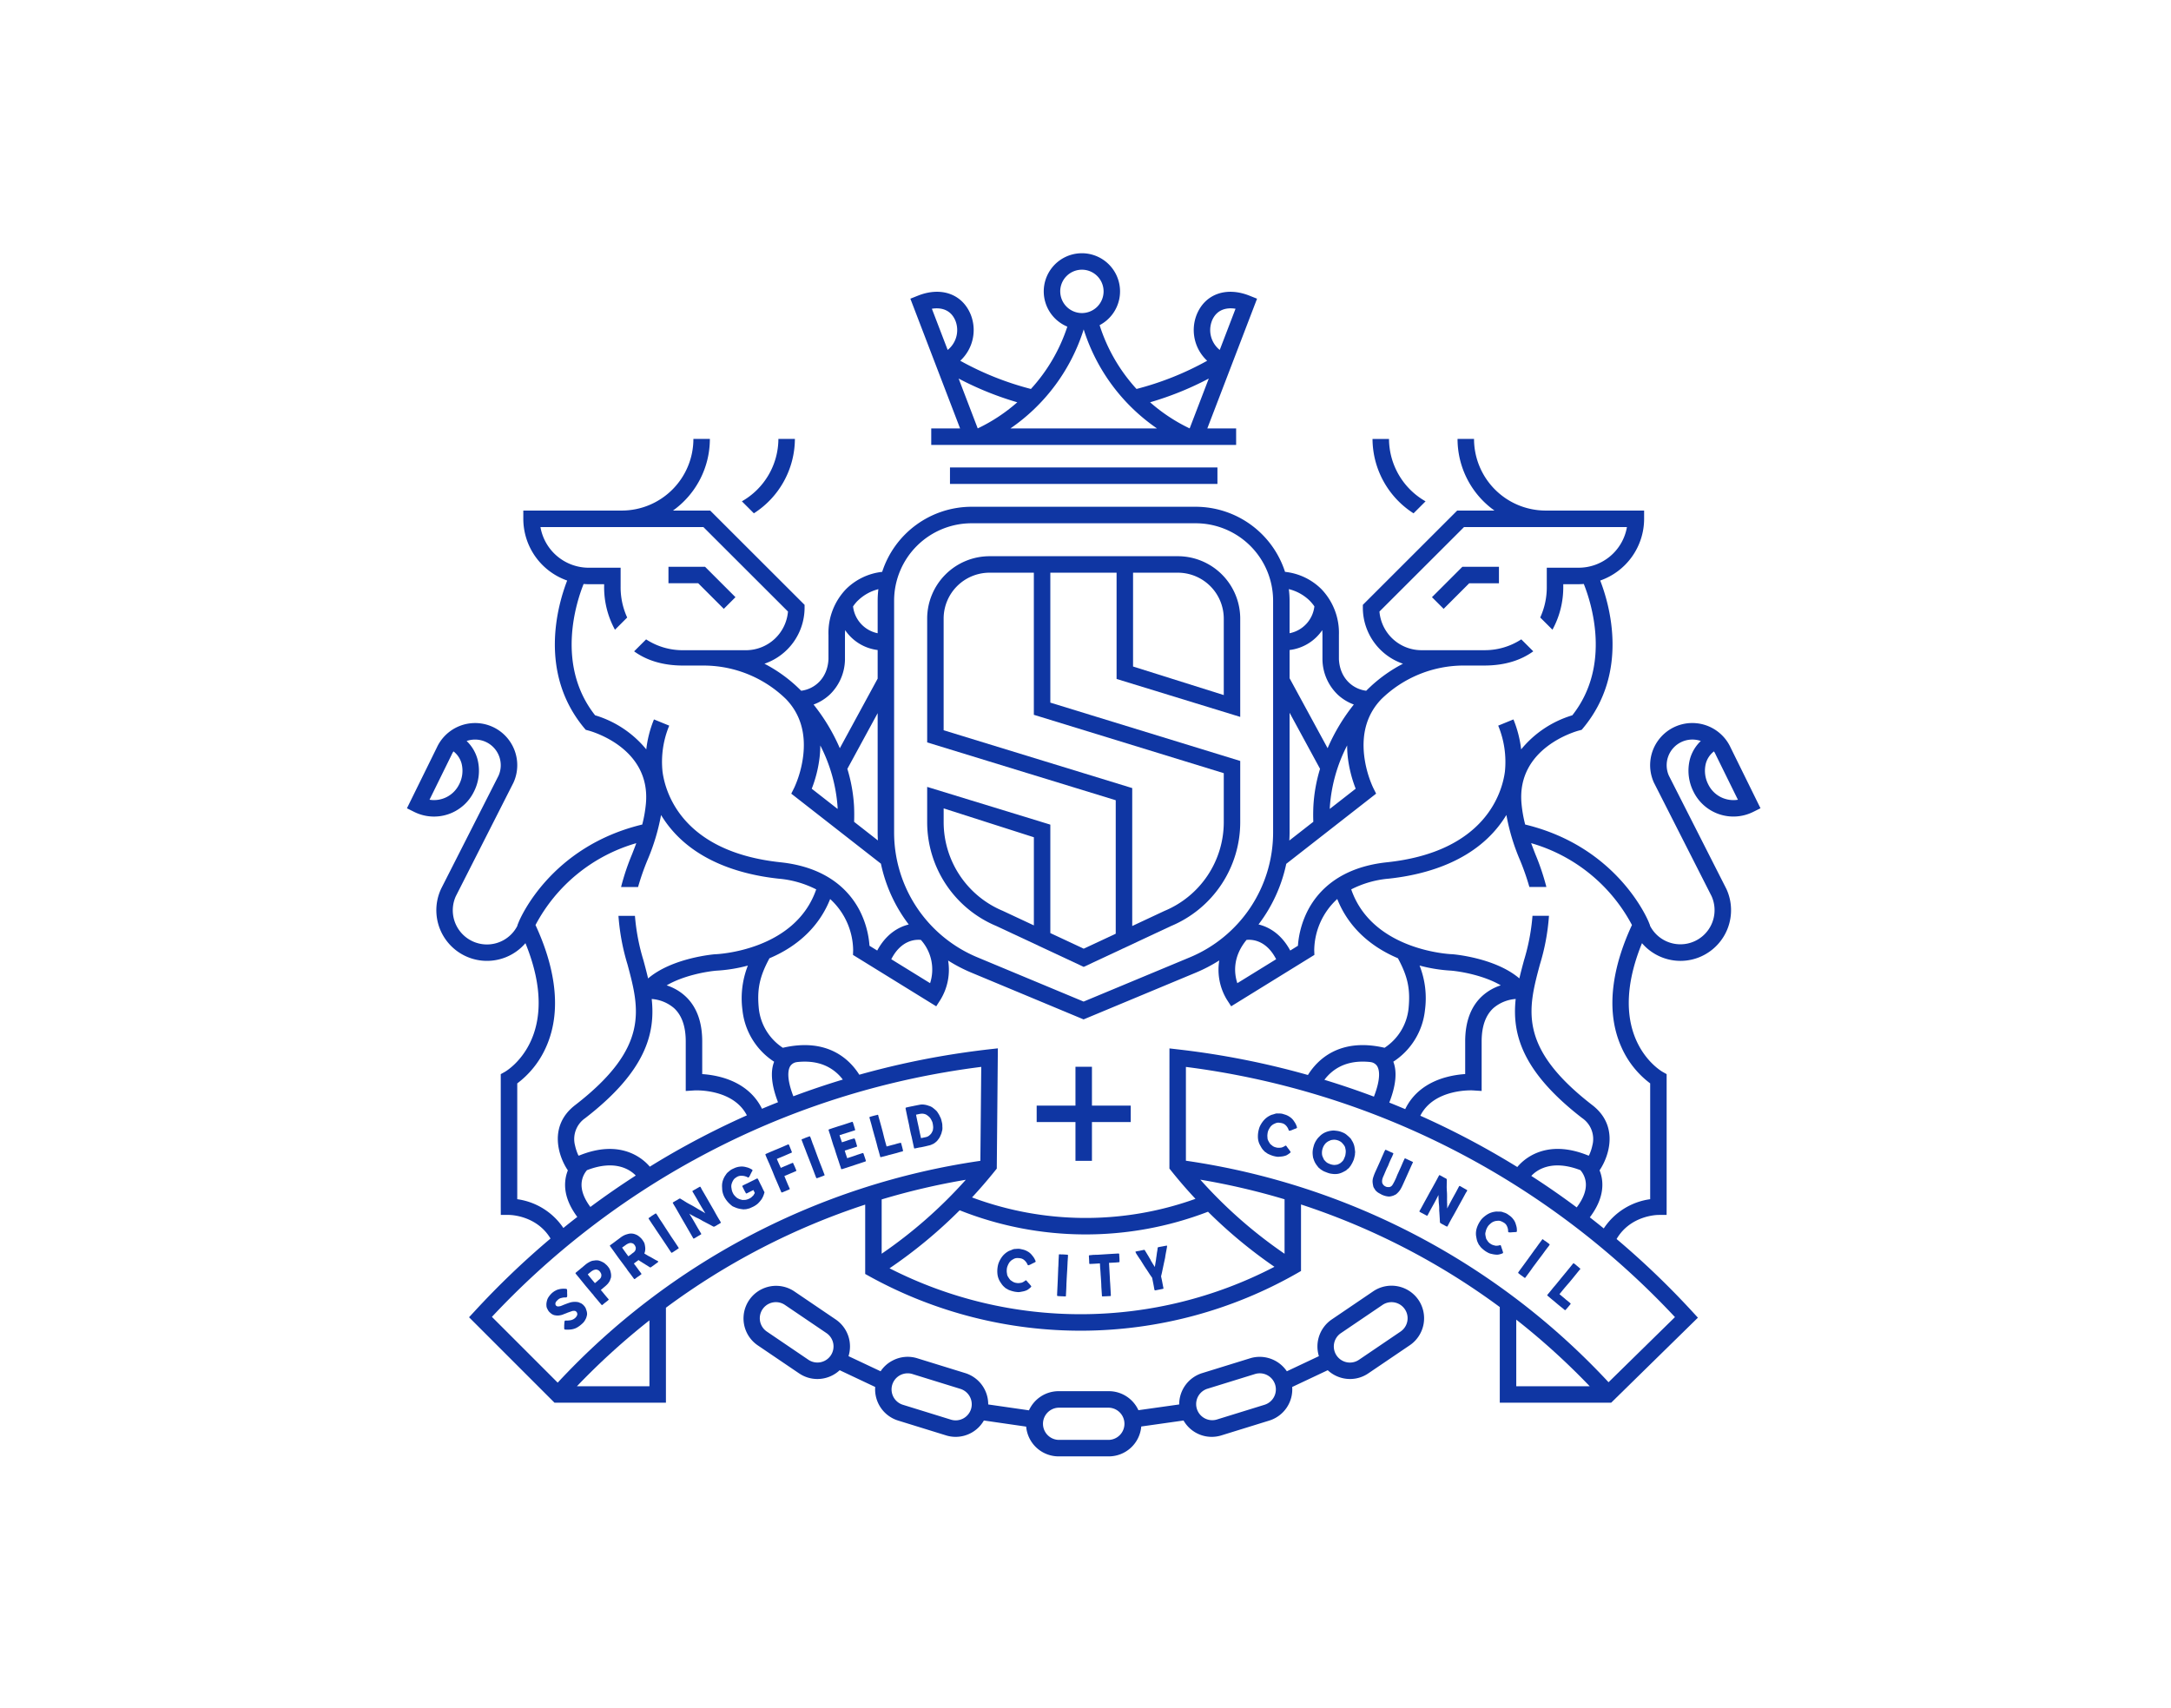 <svg xmlns="http://www.w3.org/2000/svg" width="600" height="472" viewBox="0 0 600 472"><g transform="translate(-893 -664)"><rect width="600" height="472" transform="translate(893 664)" fill="#fff" opacity="0"/><g transform="translate(915.885 -2116.091)"><path d="M135.632,2886.722H124.911V2876h-4.554v10.721h-10.72v4.554h10.72V2902h4.554v-10.721h10.721Z" transform="translate(153.985 198.947)" fill="#0f36a3"/><path d="M286.891,2886.915a9.02,9.02,0,0,0-12.5-2.394l-11.481,7.794a9.032,9.032,0,0,0-3.541,10.136l-8.86,4.181a9.046,9.046,0,0,0-10.153-3.592l-13.251,4.1a9.028,9.028,0,0,0-6.344,8.661l-11.273,1.587a9,9,0,0,0-8.175-5.258H187.433a9,9,0,0,0-8.192,5.294l-11.264-1.623a9.02,9.02,0,0,0-6.335-8.661l-13.26-4.1a8.908,8.908,0,0,0-6.856.643,8.768,8.768,0,0,0-3.289,2.949l-8.869-4.181a9.014,9.014,0,0,0-3.532-10.136l-11.49-7.794a9.008,9.008,0,0,0-10.11,14.911l11.481,7.782h.009a8.926,8.926,0,0,0,5.033,1.553,9.065,9.065,0,0,0,6.17-2.43l9.815,4.633a9.027,9.027,0,0,0,6.318,9.278l13.251,4.1a8.88,8.88,0,0,0,2.673.409,9,9,0,0,0,7.793-4.521l11.689,1.691a9.007,9.007,0,0,0,8.964,8.225h13.876a9.012,9.012,0,0,0,8.964-8.259l11.689-1.657a8.968,8.968,0,0,0,10.466,4.112h0l13.251-4.1a9.029,9.029,0,0,0,6.309-9.278l9.823-4.633a9.06,9.06,0,0,0,6.161,2.43,8.933,8.933,0,0,0,5.042-1.553l11.481-7.782A9.024,9.024,0,0,0,286.891,2886.915ZM124.457,2902.26a4.45,4.45,0,0,1-6.179,1.187h0l-11.481-7.792a4.448,4.448,0,1,1,5-7.36l11.481,7.785A4.451,4.451,0,0,1,124.457,2902.26Zm38.773,14.805a4.447,4.447,0,0,1-5.571,2.931l-13.251-4.1a4.448,4.448,0,0,1,1.319-8.7,4.276,4.276,0,0,1,1.31.2l13.251,4.1A4.464,4.464,0,0,1,163.23,2917.065Zm38.079,8.529H187.433a4.452,4.452,0,0,1,0-8.9h13.876a4.452,4.452,0,0,1,0,8.9Zm43.025-9.7-13.26,4.1h0a4.451,4.451,0,0,1-2.629-8.5l13.251-4.1a4.37,4.37,0,0,1,1.319-.2,4.448,4.448,0,0,1,1.319,8.7Zm37.6-20.239-11.481,7.792h0a4.449,4.449,0,1,1-4.99-7.367l11.481-7.785a4.446,4.446,0,1,1,4.99,7.36Z" transform="translate(82.251 252.472)" fill="#0f36a3"/><path d="M192.668,2904.154v-27.178a17.256,17.256,0,0,0-17.234-17.235h-52.05a17.256,17.256,0,0,0-17.234,17.235V2911.2l52.111,15.986v36.892l-8.851,4.138-9.225-4.314v-29.972L106.149,2923.5v9.684a31.117,31.117,0,0,0,19.161,28.785l24.1,11.28,24.107-11.28a31.122,31.122,0,0,0,19.152-28.785v-16.853l-52.484-16.123v-35.911h18.311v29.368Zm-57.032,57.623-8.444-3.95-.087-.043a26.578,26.578,0,0,1-16.4-24.6v-3.741l24.932,7.976Zm52.484-42.071v13.477a26.578,26.578,0,0,1-16.4,24.6l-8.9,4.166v-38.121L110.7,2907.843v-30.867a12.689,12.689,0,0,1,12.678-12.681h12.253v39.279Zm-25.071-55.41h12.383a12.7,12.7,0,0,1,12.687,12.681v21.14l-25.071-7.89Z" transform="translate(127.209 74.084)" fill="#0f36a3"/><rect width="73.918" height="4.554" transform="translate(239.661 2909.292)" fill="#0f36a3"/><path d="M201.427,2862.649l-2.091-.834c-6.465-2.57-12.34-.434-14.622,5.31a11.567,11.567,0,0,0,2.925,12.678,82.64,82.64,0,0,1-19.525,7.794,47.286,47.286,0,0,1-10.2-17.633,10.542,10.542,0,1,0-8.921.407,47.366,47.366,0,0,1-10.066,17.226A82.639,82.639,0,0,1,119.4,2879.8a11.567,11.567,0,0,0,2.924-12.678c-2.291-5.744-8.166-7.879-14.622-5.31l-2.091.834,13.746,35.864h-7.975v4.557h84.263v-4.557h-7.966ZM182.8,2898.5a47.52,47.52,0,0,1-10.934-7.22,86.715,86.715,0,0,0,16.219-6.56Zm6.135-29.694c1.232-3.089,3.914-3.81,6.543-3.379l-4.365,11.386A7.041,7.041,0,0,1,188.94,2868.811Zm-41.906-8.176a5.992,5.992,0,1,1,6,5.989A6,6,0,0,1,147.034,2860.635Zm6.474,10.518h.017a52.23,52.23,0,0,0,20.254,27.36H133.262A52.261,52.261,0,0,0,153.508,2871.153ZM124.228,2898.5l-5.276-13.78a86.634,86.634,0,0,0,16.21,6.56A47.333,47.333,0,0,1,124.228,2898.5Zm-6.135-29.694a7.051,7.051,0,0,1-2.17,8.007l-4.365-11.386C114.179,2865,116.861,2865.722,118.093,2868.811Z" transform="translate(123.101 0)" fill="#0f36a3"/><g transform="translate(128.114 3085.362)"><g transform="translate(0 50.913)"><path d="M102.5,2893.8a3.989,3.989,0,0,1-.694.313,4.668,4.668,0,0,1-.981.225,8.722,8.722,0,0,1-1.527.036.392.392,0,0,1-.252-.061.359.359,0,0,1-.078-.2l-.026-.173a.537.537,0,0,1,0-.167.619.619,0,0,0,.009-.252c-.009-.164.009-.443.035-.832l.026-.348a.689.689,0,0,1,.026-.191l.061-.164.035-.052a.215.215,0,0,1,.174-.052,7.267,7.267,0,0,0,1.458-.106,2.579,2.579,0,0,0,1.25-.65,2.425,2.425,0,0,0,.417-.531l.087-.207a.611.611,0,0,0,.043-.382,1.186,1.186,0,0,0-.087-.337,1.792,1.792,0,0,0-.174-.227.943.943,0,0,0-.2-.173,1.3,1.3,0,0,0-.555-.072,1.452,1.452,0,0,0-.46.079l-.286.1-.252.085-.373.133a6.207,6.207,0,0,0-.66.261l-.547.2-.174.07a1.859,1.859,0,0,1-.252.106,3.853,3.853,0,0,1-.807.2l-.087.018-.087.009a1.914,1.914,0,0,1-.425.027,3.176,3.176,0,0,1-.425-.02c-.156-.025-.286-.043-.39-.058a2.507,2.507,0,0,1-1.024-.5c-.2-.166-.338-.288-.417-.366a2.624,2.624,0,0,1-.5-.719l-.156-.295a1.982,1.982,0,0,1-.182-.782,3.166,3.166,0,0,1,.026-.807,5,5,0,0,1,.252-.98,3.308,3.308,0,0,1,.295-.555,5.19,5.19,0,0,1,.373-.51,6.2,6.2,0,0,1,.512-.555,3.5,3.5,0,0,1,.451-.364,2.956,2.956,0,0,1,.365-.252l.338-.182a3.223,3.223,0,0,1,.573-.236,5.811,5.811,0,0,1,.738-.167,5.973,5.973,0,0,1,1.206-.049,1.8,1.8,0,0,1,.3.025.4.4,0,0,1,.208.1l.052.1.017.113a.794.794,0,0,0,.009.243.957.957,0,0,1,0,.315c0,.162,0,.344.017.526l.009.54a1.463,1.463,0,0,1-.035.218l-.061.119a.466.466,0,0,1-.312.1,3.748,3.748,0,0,0-1.163.139,1.885,1.885,0,0,0-.92.434l-.234.216-.191.2a1.266,1.266,0,0,0-.321.537.8.8,0,0,0,.148.731.649.649,0,0,0,.148.11.722.722,0,0,0,.408.124c.043,0,.148-.009.3-.027a2.7,2.7,0,0,0,.373-.068c.121-.036.338-.124.66-.261.373-.157.746-.294,1.111-.434.469-.166.79-.27.963-.324a4.846,4.846,0,0,1,1-.153,4.971,4.971,0,0,1,1.1.07,1.562,1.562,0,0,1,.538.207l.2.07.174.076a2.977,2.977,0,0,1,.3.218,1.654,1.654,0,0,1,.347.313,3.451,3.451,0,0,1,.347.416,2.267,2.267,0,0,1,.312.618l.13.407a2.882,2.882,0,0,1,.156.735,1.84,1.84,0,0,1-.026.567l-.1.391a2.311,2.311,0,0,1-.156.458c-.061.121-.13.261-.208.409a3.75,3.75,0,0,1-.564.8l-.3.288c-.2.184-.425.373-.677.564A6.87,6.87,0,0,1,102.5,2893.8Z" transform="translate(-94.021 -2883.068)" fill="#0f36a3"/></g><g transform="translate(8.059 43.064)"><path d="M104.261,2884.378l.13.243.122.294a4.917,4.917,0,0,1,.182.679,3.548,3.548,0,0,1,.052,1.362l-.208.555a1.737,1.737,0,0,1-.234.531c-.1.155-.226.337-.382.553a8.667,8.667,0,0,1-1.119,1.041l-.781.661-.087.07.043.052.217.252c.13.157.408.486.824,1l.408.486.338.4.3.355c.069.088.078.146.017.2l-.113.088-.139.137-.92.71-.5.436a.218.218,0,0,1-.139.052.113.113,0,0,1-.122-.045l-.425-.492-.451-.54c-.2-.252-.356-.434-.477-.564l-.495-.58-.3-.373-.174-.252a4.155,4.155,0,0,0-.3-.328l-.512-.618-1.267-1.5-.338-.418-1.423-1.76-.347-.416-.634-.773-.061-.094a.243.243,0,0,1,.061-.182l.061-.054c.842-.683,1.406-1.153,1.692-1.4l.009.016.347-.312.538-.452a6.139,6.139,0,0,1,1.163-.771,3.061,3.061,0,0,1,1.015-.364l.234-.018a3.484,3.484,0,0,1,.937-.061,3.007,3.007,0,0,1,.512.094l.2.07a3.161,3.161,0,0,1,.512.209c.217.1.391.2.529.277a3.8,3.8,0,0,1,.607.5,2.8,2.8,0,0,1,.5.51A5.212,5.212,0,0,1,104.261,2884.378Zm-2.794.686a1.261,1.261,0,0,0-.469-.261,1.169,1.169,0,0,0-.5-.07,3.087,3.087,0,0,0-.564.148,3.56,3.56,0,0,0-.824.531l-.772.634c.087.119.182.261.3.407l.59.737,1.085,1.295.087-.072c.338-.276.555-.458.642-.546a2.769,2.769,0,0,1,.286-.252l.3-.252.165-.182a1.33,1.33,0,0,0,.278-.614,1.567,1.567,0,0,0-.026-.634,2.959,2.959,0,0,0-.321-.591Z" transform="translate(-94.95 -2882.164)" fill="#0f36a3"/></g><g transform="translate(17.557 35.665)"><path d="M109.387,2889.12a.171.171,0,0,1-.069.115l-.191.137-.182.157a3.3,3.3,0,0,0-.391.27l-.347.261-.755.528a.548.548,0,0,1-.226.1.245.245,0,0,1-.165-.063l-.148-.094-.122-.079-.165-.1-.417-.27a4.1,4.1,0,0,1-.512-.322l-.521-.312-.512-.331a5.148,5.148,0,0,1-.573-.373l-.147-.094-.217.166-.85.632-.208.157.122.164.2.268c.13.157.382.506.772,1.034l.373.522.321.416.269.373c.061.085.069.148.009.189l-.121.088-.148.124-.955.658-.529.409a.233.233,0,0,1-.148.043.143.143,0,0,1-.121-.054l-.391-.519-.417-.564c-.182-.259-.33-.452-.443-.582l-.46-.607-.269-.4-.165-.254c-.121-.164-.217-.285-.278-.355l-.469-.641-1.18-1.571-.321-.434-1.31-1.839-.321-.443-.59-.807c-.078-.115-.078-.2.017-.27l.069-.052,1.015-.737.746-.564.469-.339.677-.513a5.774,5.774,0,0,1,1.076-.625,4.591,4.591,0,0,1,.547-.191c.226-.067.4-.112.495-.137a3.2,3.2,0,0,1,1.866.146l.382.157a3.556,3.556,0,0,1,.633.409c.1.079.3.25.573.51a4.527,4.527,0,0,1,.434.546,4.95,4.95,0,0,1,.364.582l.121.245.069.256a7.041,7.041,0,0,1,.13.722,3.707,3.707,0,0,1-.043,1.328l-.156.513-.017.034.061.034,1.024.616c.165.088.434.227.8.418l1.059.616.564.294a.785.785,0,0,1,.3.182A.121.121,0,0,1,109.387,2889.12Zm-7.376-2.142a3.449,3.449,0,0,1,.312-.243l.312-.227.174-.164a1.342,1.342,0,0,0,.321-.528,1.719,1.719,0,0,0,.061-.661,3.838,3.838,0,0,0-.269-.607l-.139-.164-.1-.112a.971.971,0,0,0-.469-.27,1.442,1.442,0,0,0-.512-.079,2.119,2.119,0,0,0-.5.122,3.555,3.555,0,0,0-.85.488l-.929.667c.078.128.174.268.278.416l.538.762c.443.618.746,1.025.911,1.234l.182-.13.321-.225A2.836,2.836,0,0,0,102.011,2886.977Z" transform="translate(-96.044 -2881.312)" fill="#0f36a3"/></g><g transform="translate(28.243 30.117)"><path d="M103.629,2891.541a.507.507,0,0,1-.165-.182c-.13-.182-.434-.634-.9-1.355l-1.362-2.039-1.406-2.091-.564-.834-.139-.227c-.078-.128-.208-.31-.373-.555l-.46-.675-.9-1.371-.078-.139a.167.167,0,0,1,.087-.173l.1-.052.1-.088.043-.027.182-.094a3.98,3.98,0,0,1,.529-.391l.781-.494.078-.052a.168.168,0,0,1,.121-.025c.043.007.087.049.139.128l.069.1c.035.045.087.112.165.218l.269.452.182.279.3.492c.156.218.417.6.772,1.146l.373.573c.208.337.694,1.074,1.441,2.221l.408.634c.217.319.391.58.521.762l.616.913,1.024,1.551c.052.088.043.148-.026.193l-.148.1-.894.6c-.373.252-.616.4-.729.461A.263.263,0,0,1,103.629,2891.541Z" transform="translate(-97.276 -2880.673)" fill="#0f36a3"/></g><g transform="translate(34.937 22.742)"><path d="M105.96,2880.344c.035.079.1.191.182.346l.92,1.571,1.059,1.839.252.443,1.007,1.735q.755,1.369,1.067,1.9c.3.513.486.827.573.946l.182.313a1.314,1.314,0,0,1,.113.236l.009.085-.043.063-.5.31c-.139.079-.26.148-.382.207-.043.036-.139.1-.26.175-.208.114-.33.182-.382.209l-.1.052a.534.534,0,0,1-.26.079.659.659,0,0,1-.26-.088l-.79-.434-1.215-.634c-.156-.087-.321-.173-.5-.261a3.91,3.91,0,0,1-.495-.27,12.132,12.132,0,0,0-1.64-.85l-.894-.486a6.708,6.708,0,0,1-.981-.573c.156.279.278.479.356.6l.139.216c.087.13.373.607.85,1.423l.972,1.7.894,1.493c.1.155.1.258,0,.313l-.946.555-.165.094-.278.175-.2.119-.3.158a.309.309,0,0,1-.139.045c-.035,0-.078-.036-.121-.115l-.443-.771-.894-1.544-1.059-1.841-.26-.443c-.425-.728-.764-1.311-1-1.735l-1.076-1.884c-.312-.519-.5-.841-.59-.962l-.069-.14a1.339,1.339,0,0,0-.113-.182,1.287,1.287,0,0,1-.113-.225.1.1,0,0,1,.035-.157l.477-.294.651-.364.182-.106.278-.182a.882.882,0,0,1,.33-.128.739.739,0,0,1,.278.128l1.684,1.043.894.492c.087.036.278.142.573.306s.66.373,1.085.634c.217.128.408.252.581.349s.3.173.382.223l.521.294c.312.175.512.29.6.348l.417.277-.746-1.266c-.087-.13-.373-.607-.85-1.423l-.972-1.7-.894-1.511c-.078-.112-.1-.2-.087-.245a.247.247,0,0,1,.1-.112c.33-.189.547-.31.642-.355l.286-.164.165-.1.764-.434.017-.009c.121-.067.217-.034.3.105Z" transform="translate(-98.047 -2879.823)" fill="#0f36a3"/></g><g transform="translate(48.55 17.153)"><path d="M111.028,2885.654l.3.58a.433.433,0,0,1-.026.252,1.6,1.6,0,0,0-.087.27,5.818,5.818,0,0,1-.677,1.475,10.017,10.017,0,0,1-.989,1.156,6.053,6.053,0,0,1-1.328.892l-.59.27-.26.121a3.223,3.223,0,0,1-.677.191l-.269.07a1.114,1.114,0,0,1-.364.045,1.907,1.907,0,0,0-.269.025.968.968,0,0,1-.3.009l-.425-.054a7.506,7.506,0,0,1-1.232-.259q-.43-.142-1.171-.47a1.379,1.379,0,0,1-.4-.27,5.493,5.493,0,0,1-.443-.382,7.146,7.146,0,0,1-1.605-2.064,5.962,5.962,0,0,1-.4-1.065,4.685,4.685,0,0,1-.165-1.061l-.026-.573a4.834,4.834,0,0,1,.182-1.641,5.835,5.835,0,0,1,.634-1.4l.312-.458a2.464,2.464,0,0,1,.564-.616c.052-.043.148-.121.3-.254s.234-.189.269-.216a4.74,4.74,0,0,1,.46-.294l.738-.339a4.835,4.835,0,0,1,1.415-.38,4.29,4.29,0,0,1,1.51.067c.052.009.226.054.512.13a4.237,4.237,0,0,1,.807.3c.148.07.338.173.59.315l.078.094a.2.2,0,0,1,.026.191,1.439,1.439,0,0,1-.182.319,1.446,1.446,0,0,0-.113.218,1.379,1.379,0,0,1-.113.216l-.148.3a4.378,4.378,0,0,1-.226.452,1.923,1.923,0,0,1-.226.33l-.078.054a.236.236,0,0,1-.165-.009,3.8,3.8,0,0,0-1.093-.4,4.5,4.5,0,0,0-.816-.061,2.34,2.34,0,0,0-1,.25,3.653,3.653,0,0,0-.477.3,2.825,2.825,0,0,0-.391.312,3.613,3.613,0,0,0-.633,1.12,2.47,2.47,0,0,0-.139,1.405l.078.486a3.329,3.329,0,0,0,.3.861c.1.207.182.346.226.416a3.889,3.889,0,0,0,.477.555,2.893,2.893,0,0,0,.469.416,3.566,3.566,0,0,0,.972.443l.13.034.156.036a1.065,1.065,0,0,0,.434.052l.191-.009c.139,0,.269,0,.364-.009a2.292,2.292,0,0,0,.373-.07,3.587,3.587,0,0,0,.781-.3,2.465,2.465,0,0,0,.7-.483,1.417,1.417,0,0,1,.208-.2,1.179,1.179,0,0,0,.208-.209l.165-.279.165-.276.043-.131-.382-.773-.8.4-.529.268-.217.115a2.279,2.279,0,0,1-.286.13.208.208,0,0,1-.148.025.125.125,0,0,1-.1-.076l-.078-.157-.165-.285-.286-.537-.182-.373-.234-.472a.174.174,0,0,1,.078-.268l.156-.088c.087-.049.286-.155.59-.3l.581-.268.738-.373,1.076-.531.738-.373a.254.254,0,0,1,.269.027,3.428,3.428,0,0,1,.2.364c.1.173.2.382.3.616q.43.873.547,1.068Z" transform="translate(-99.616 -2879.18)" fill="#0f36a3"/></g><g transform="translate(60.531 11.03)"><path d="M108.133,2880.111l.156.414a.4.4,0,0,1,.035.148c-.009.034-.052.07-.121.105l-.451.189-1.241.54-.555.243-1.154.468-.642.279.33.771c.069.148.147.322.234.522s.182.409.278.6l.26.582.33-.155.833-.355.417-.166.746-.33.868-.364a.167.167,0,0,1,.148-.018.393.393,0,0,1,.1.139c.13.322.243.558.321.71a5.771,5.771,0,0,1,.243.575l.234.555.017.041c.035.079.043.142.017.175a.448.448,0,0,1-.217.139l-.529.225-.746.313-.642.279-.469.2-.694.288c.217.513.338.807.356.877l.625,1.484.451,1.016.043.085a.224.224,0,0,1,.009.148c-.009.034-.061.07-.148.1l-1.631.695-.356.128c-.078.036-.147,0-.2-.1l-.495-1.153-.4-.946-.85-1.954-.286-.708L103,2886l-.59-1.4-.347-.825-.165-.348-.5-1.135-.373-.911a.269.269,0,0,1-.017-.139.131.131,0,0,1,.078-.1,3.715,3.715,0,0,1,.46-.216l.521-.234.3-.13.842-.346.347-.157c.321-.122.686-.27,1.111-.452l.616-.261,2-.865a.129.129,0,0,1,.121,0,.139.139,0,0,1,.087.085l.121.258Z" transform="translate(-100.997 -2878.473)" fill="#0f36a3"/></g><g transform="translate(70.538 8.801)"><path d="M106.265,2889.771a.423.423,0,0,1-.121-.209c-.087-.2-.286-.713-.581-1.511l-.876-2.3-.92-2.342-.364-.937-.087-.243c-.052-.146-.13-.357-.243-.634l-.3-.755-.581-1.535a.523.523,0,0,1-.035-.2c.009-.043.043-.076.113-.106l.113-.034.13-.049.043-.02.2-.059a5.693,5.693,0,0,1,.6-.261l.868-.315.1-.025a.132.132,0,0,1,.122-.009.3.3,0,0,1,.1.157l.043.121a1.4,1.4,0,0,1,.113.252l.165.492.121.315.182.546c.1.243.278.677.5,1.293l.243.643c.13.364.434,1.2.911,2.482l.269.692c.139.373.252.661.338.87l.4,1.023.66,1.747a.113.113,0,0,1-.069.171l-.165.061-1.007.4c-.425.155-.694.252-.816.288A.219.219,0,0,1,106.265,2889.771Z" transform="translate(-102.15 -2878.217)" fill="#0f36a3"/></g><g transform="translate(77.998 4.792)"><path d="M113.316,2888.562c.009.07-.061.128-.208.182q-.924.3-1.692.564l-.321.1-1.831.607-2.248.731-.365.094c-.078.036-.147-.009-.191-.121l-.174-.591-.165-.45-.365-1.137c-.2-.562-.469-1.389-.824-2.482l-.217-.738c-.069-.2-.121-.348-.156-.434l-.174-.47c-.234-.719-.486-1.544-.764-2.464l-.174-.591-.2-.562-.226-.713a.252.252,0,0,1-.009-.137.143.143,0,0,1,.087-.088,4.064,4.064,0,0,1,.477-.173l.538-.191.3-.094.868-.279.365-.124c.321-.094.7-.207,1.137-.346l.642-.207,2.074-.686a.117.117,0,0,1,.122.009.179.179,0,0,1,.078.088l.1.268.408,1.326.121.427a.32.32,0,0,1,.017.148c-.009.034-.052.068-.121.094l-.469.146-.356.115-.312.1-.764.243-.269.085-1.041.322-.981.322.26.816a4.726,4.726,0,0,1,.2.557l.208.589.364-.121.894-.286.417-.157.46-.148c.495-.155.781-.243.85-.25l.312-.088c.1-.018.156-.018.182.009s.061.079.087.173l.061.13a1.484,1.484,0,0,1,.1.252l.2.683.234.782c.026.079.035.139.009.173s-.069.061-.156.088l-1.467.477-1.779.573.069.2c.052.182.1.328.122.443l.425,1.259.061.2,1.475-.479.937-.319.4-.148,1.441-.468a.218.218,0,0,1,.148.007c.052.027.078.054.087.088l.052.133c.035.074.087.25.174.51.087.243.217.632.391,1.162Z" transform="translate(-103.009 -2877.754)" fill="#0f36a3"/></g><g transform="translate(89.297 2.839)"><path d="M113.064,2885.4l.338,1.259.165.692c.026.106.026.182-.009.218a.4.4,0,0,1-.217.113l-.364.088c-.148.034-.338.085-.555.155l-.338.1c-.182.061-.469.137-.85.231-.651.176-1.206.324-1.666.427l-.286.094-.92.245-.625.148-.321.083c-.061.02-.1-.025-.139-.137l-.477-1.751a2.151,2.151,0,0,1-.1-.306,1.4,1.4,0,0,0-.087-.294l-.347-1.371c-.087-.312-.217-.773-.382-1.4l-.191-.641-.139-.513-.321-1.153-.139-.522-.13-.494-.165-.625-.208-.71-.278-1a.185.185,0,0,1,.017-.133.165.165,0,0,1,.1-.094l.9-.261.651-.164.356-.076.226-.072c.087-.016.139.027.165.121l.069.331.3,1.059.26.919c.156.555.364,1.311.616,2.266l.069.285c.043.182.156.625.33,1.354l.26.964.312,1.119.1.346,1.241-.337.538-.139.364-.085a2.623,2.623,0,0,0,.347-.106c.139-.043.382-.112.712-.2l.616-.146a.144.144,0,0,1,.113.016A.126.126,0,0,1,113.064,2885.4Z" transform="translate(-104.311 -2877.528)" fill="#0f36a3"/></g><g transform="translate(99.279)"><path d="M115.618,2883c0,.1,0,.243.017.434s.009.382,0,.553a2.673,2.673,0,0,1-.1.551,2.418,2.418,0,0,0-.1.38,2.679,2.679,0,0,1-.243.677l-.13.306a3.422,3.422,0,0,1-.286.562c-.1.139-.226.322-.4.546a2.5,2.5,0,0,1-.391.436c-.069.068-.156.137-.252.216l-.226.173a1.99,1.99,0,0,1-.538.313c-.278.13-.495.225-.651.279-.182.058-.434.121-.764.191l-.443.112c-.165.043-.616.137-1.354.294l-.4.052-.113.018-.59.128-.425.088-.217.045c-.078.016-.139.009-.165-.036a.534.534,0,0,1-.078-.225l-.417-1.918-.234-1.1c-.1-.34-.226-.87-.382-1.6l-.13-.625-.182-.989-.469-2.145-.087-.423-.2-.964-.165-.8-.043-.27a.159.159,0,0,1,.035-.137.265.265,0,0,1,.147-.079l.625-.148.547-.112.217-.045c.2-.043.364-.067.5-.088a1.224,1.224,0,0,1,.26-.067l1.449-.288.434-.068a3.371,3.371,0,0,1,.894.018,5.3,5.3,0,0,1,1.2.285,1.459,1.459,0,0,0,.26.085,1.99,1.99,0,0,1,.252.088l.243.122a2.049,2.049,0,0,1,.269.148,6.859,6.859,0,0,1,.564.434c.165.137.356.3.555.486a2.664,2.664,0,0,1,.382.468c.13.2.278.434.425.679a1.778,1.778,0,0,1,.13.261,1.9,1.9,0,0,0,.121.261,3.656,3.656,0,0,1,.278.6c.087.27.182.661.3,1.18A3.331,3.331,0,0,1,115.618,2883Zm-2.89-1.223-.191-.382a2.745,2.745,0,0,0-.364-.555,3.9,3.9,0,0,0-.686-.609,2.082,2.082,0,0,0-.625-.346,2.651,2.651,0,0,0-1.085-.13,5.265,5.265,0,0,0-.529.076l-.408.088-.486.106c.043.234.1.589.208,1.056l.13.661.356,1.614.356,1.718.321,1.432.712-.146.529-.115a2.8,2.8,0,0,0,.547-.162,2.207,2.207,0,0,0,.469-.29,5.046,5.046,0,0,0,.425-.4l.191-.243.121-.2c.017-.05.087-.191.191-.4a.786.786,0,0,0,.1-.306l.026-.225a2.47,2.47,0,0,0,.043-.659l-.026-.261-.043-.355-.1-.5A2.5,2.5,0,0,0,112.728,2881.773Z" transform="translate(-105.462 -2877.203)" fill="#0f36a3"/></g><g transform="translate(196.647 2.475)"><path d="M119,2888.339a1.166,1.166,0,0,0-.226-.148.643.643,0,0,1-.234-.182l-.2-.209-.165-.164a4.476,4.476,0,0,1-.529-.721c-.217-.364-.391-.695-.538-.98a4.992,4.992,0,0,1-.425-2.046,7.18,7.18,0,0,1,.269-2.023,5.245,5.245,0,0,1,.278-.816,7.906,7.906,0,0,1,.512-.913,7.019,7.019,0,0,1,.824-1.023,5.5,5.5,0,0,1,1.406-1.014l.217-.115a3.694,3.694,0,0,1,.66-.216l.521-.166a1.851,1.851,0,0,1,.842-.1h.252a3.884,3.884,0,0,1,.451.009,3.573,3.573,0,0,1,.547.079l.755.231a4.489,4.489,0,0,1,1.241.609,3.971,3.971,0,0,1,1.119,1.083l.191.288a4.99,4.99,0,0,1,.5.886l.148.416a.628.628,0,0,1,.061.34.134.134,0,0,1-.087.1l-.156.079-.208.088a2.274,2.274,0,0,0-.243.076l-.191.085c-.1.036-.208.079-.338.142a2.465,2.465,0,0,1-.417.155,2.771,2.771,0,0,1-.408.112l-.078-.009a.243.243,0,0,1-.148-.148l-.121-.319a2.718,2.718,0,0,0-.278-.512,2.962,2.962,0,0,0-.642-.719,2.2,2.2,0,0,0-.772-.382,5.8,5.8,0,0,0-1.076-.157,1.836,1.836,0,0,0-.477.07,1.943,1.943,0,0,0-.382.139l-.252.115a2.585,2.585,0,0,0-.642.4,2.649,2.649,0,0,0-.555.627,6.761,6.761,0,0,0-.356.616,2.987,2.987,0,0,0-.226.616,5.217,5.217,0,0,0-.1.634,2.877,2.877,0,0,0-.009.719l.017.25a2.219,2.219,0,0,0,.035.339,1.7,1.7,0,0,0,.148.391,4.337,4.337,0,0,0,.234.443c.1.164.165.268.191.313l.087.13a.515.515,0,0,0,.191.2c.269.227.46.384.555.452a2.472,2.472,0,0,0,.764.349l.33.085a2.551,2.551,0,0,0,.694.054,3.863,3.863,0,0,0,.66-.063,4.015,4.015,0,0,0,.547-.216,2.964,2.964,0,0,0,.434-.261.2.2,0,0,1,.191-.052.488.488,0,0,1,.182.13l.338.486a2.141,2.141,0,0,0,.208.261,1.14,1.14,0,0,1,.182.243c.043.076.1.155.174.252a1.758,1.758,0,0,1,.174.252.309.309,0,0,1,.061.2.423.423,0,0,1-.078.124l-.278.225c-.243.173-.443.313-.6.4a2.219,2.219,0,0,1-.555.234,5.155,5.155,0,0,1-1.05.209l-.59.052a2.611,2.611,0,0,1-.72-.018c-.252-.045-.547-.1-.885-.191a8.282,8.282,0,0,1-1.224-.468A2.757,2.757,0,0,1,119,2888.339Z" transform="translate(-116.682 -2877.487)" fill="#0f36a3"/><g transform="translate(15.119 4.718)"><path d="M121.756,2889.4l-.2-.087a2.17,2.17,0,0,1-.3-.158l-.39-.243-.226-.155a1.243,1.243,0,0,1-.252-.218l-.234-.191a1.142,1.142,0,0,1-.234-.243,2.529,2.529,0,0,0-.243-.321,6.562,6.562,0,0,1-.625-.962,5.583,5.583,0,0,1-.347-.868l-.139-.391c-.009-.024-.035-.173-.069-.443s-.052-.477-.061-.613a5.44,5.44,0,0,1,.026-.94,5.759,5.759,0,0,1,.208-1.023c.061-.251.121-.443.165-.582a6.184,6.184,0,0,1,.33-.755,6.577,6.577,0,0,1,.547-.85,2.663,2.663,0,0,1,.347-.416l.3-.3a4.939,4.939,0,0,1,1.84-1.208,5.665,5.665,0,0,1,1.232-.321,4.48,4.48,0,0,1,.972-.07c.521.054.894.1,1.128.148a5.334,5.334,0,0,1,.738.2c.208.079.477.182.816.337a3.889,3.889,0,0,1,.894.627c.174.137.364.31.573.51s.338.337.391.4a.947.947,0,0,1,.182.261l.13.241a4.878,4.878,0,0,1,.72,1.7c.061.3.13.782.2,1.441a1.019,1.019,0,0,1-.017.311,2.59,2.59,0,0,0-.026.3,2.133,2.133,0,0,1-.1.643c-.1.477-.182.762-.217.875-.069.2-.208.5-.408.922-.052.1-.156.294-.321.564a2.288,2.288,0,0,1-.217.339l-.252.319a1.53,1.53,0,0,1-.469.458,2.153,2.153,0,0,0-.234.211c-.087.085-.165.153-.226.207a3.361,3.361,0,0,1-.364.207l-.564.294a5.324,5.324,0,0,1-1.1.4,4.087,4.087,0,0,1-.72.1l-.4.007a2.89,2.89,0,0,1-.469-.025c-.269-.036-.469-.052-.6-.079a4.716,4.716,0,0,1-.816-.216c-.269-.094-.477-.173-.616-.234Zm1.571-2.059a3.862,3.862,0,0,0,.651.167,2.451,2.451,0,0,0,.495.042,4.28,4.28,0,0,0,.564-.061l.191-.036a1.068,1.068,0,0,0,.252-.076,1.43,1.43,0,0,1,.234-.122,2.537,2.537,0,0,0,.269-.139,3.68,3.68,0,0,0,.364-.279l.3-.286a1.654,1.654,0,0,0,.33-.434c.087-.165.174-.364.269-.6l.139-.349a2.663,2.663,0,0,0,.139-.641,4,4,0,0,0,.043-1.068l-.1-.5a2.924,2.924,0,0,0-.1-.4,3.125,3.125,0,0,0-.269-.459,4.747,4.747,0,0,0-.408-.5,2.987,2.987,0,0,0-.39-.382,2.611,2.611,0,0,0-.417-.251,2.981,2.981,0,0,0-.3-.146,3.526,3.526,0,0,0-1.154-.245,4.977,4.977,0,0,0-.946.112l-.738.331-.113.069-.087.061-.182.13-.156.112a3.67,3.67,0,0,0-.981,1.529,3.769,3.769,0,0,0-.217,1.344,3.687,3.687,0,0,0,.035.477,2.062,2.062,0,0,0,.1.4c.061.146.13.322.217.495l.165.346a.554.554,0,0,0,.165.254l.174.173a2.49,2.49,0,0,0,1.137.8l.1.054Z" transform="translate(-118.424 -2878.032)" fill="#0f36a3"/></g><g transform="translate(31.693 10.051)"><path d="M122.582,2890.882c-.3-.162-.538-.285-.694-.389a3.437,3.437,0,0,1-.486-.382l-.139-.13-.139-.139-.078-.13-.078-.146a4.9,4.9,0,0,1-.338-.531,1.451,1.451,0,0,1-.13-.443,6.825,6.825,0,0,1-.165-1.126,3.7,3.7,0,0,1,.208-1.286,13.391,13.391,0,0,1,.642-1.632l.972-2.151.5-1.119c-.017.018.139-.355.486-1.126l.417-.949a1.453,1.453,0,0,1,.156-.294l.061-.13a.223.223,0,0,1,.113-.13.347.347,0,0,1,.2.043l.512.227.66.313.521.218.174.079c.078.034.113.076.113.137a1.017,1.017,0,0,1-.1.312c-.078.176-.156.349-.217.519l-.191.375c-.087.191-.182.382-.269.573l-.156.346c-.156.348-.3.7-.434,1.068a5.4,5.4,0,0,1-.338.7l-.061.13a1.291,1.291,0,0,0-.1.218l-.495,1.153-.087.209c-.035.094-.139.346-.33.764a4.144,4.144,0,0,0-.243.675,2.524,2.524,0,0,0-.052,1.043,1.138,1.138,0,0,0,.2.416,1.558,1.558,0,0,0,.451.47q.221.128.338.182a1.383,1.383,0,0,0,.512.13c.156,0,.26,0,.3.007a1.11,1.11,0,0,0,.668-.222,1.2,1.2,0,0,0,.278-.261,4.7,4.7,0,0,0,.286-.452,13.257,13.257,0,0,0,.642-1.268c.069-.139.13-.261.165-.355l.1-.243c.035-.088.087-.236.174-.427a2.235,2.235,0,0,1,.148-.355c.113-.234.225-.486.338-.737l.642-1.423.547-1.277.382-.807a.161.161,0,0,1,.122-.112.849.849,0,0,1,.33.124l.824.38,1,.47.035.061a.143.143,0,0,1-.009.1l-.425.91-.625,1.4-1.067,2.387-.755,1.664a11.375,11.375,0,0,1-.538,1.034,4.543,4.543,0,0,1-.486.668l-.165.182c-.069.079-.2.2-.382.373a1.5,1.5,0,0,1-.573.357l-.139.07-.156.079a4.8,4.8,0,0,1-1.085.276,1.83,1.83,0,0,1-.451-.009,5.07,5.07,0,0,1-1.5-.391,1.082,1.082,0,0,1-.3-.137Z" transform="translate(-120.334 -2878.645)" fill="#0f36a3"/></g><g transform="translate(44.629 17.038)"><path d="M134.767,2884.215a2.637,2.637,0,0,0-.208.348l-.868,1.6-1.024,1.846-.243.452-.972,1.76c-.512.9-.876,1.538-1.067,1.9-.278.513-.451.843-.512.971l-.174.324a1.325,1.325,0,0,1-.139.216l-.069.052h-.078l-.529-.268c-.139-.079-.26-.148-.373-.227a1.731,1.731,0,0,1-.286-.13c-.208-.112-.33-.191-.382-.218l-.087-.059a.481.481,0,0,1-.208-.175.711.711,0,0,1-.052-.277l-.043-.895-.087-1.371c-.009-.173-.017-.355-.043-.564a5.182,5.182,0,0,1-.017-.555,13.534,13.534,0,0,0-.122-1.848l-.052-1.023a8.2,8.2,0,0,1-.017-1.128c-.148.276-.26.483-.33.616l-.113.225c-.061.148-.321.631-.772,1.468l-.955,1.717-.816,1.536c-.087.155-.174.209-.269.155l-.963-.519-.174-.094-.278-.14-.217-.112-.286-.175a.343.343,0,0,1-.1-.085c-.026-.045-.009-.1.026-.173l.443-.773.85-1.571,1.024-1.857.243-.452c.408-.746.738-1.326.981-1.751l1.041-1.9c.3-.53.469-.868.529-1l.078-.128a.836.836,0,0,0,.1-.193,1.32,1.32,0,0,1,.139-.216.1.1,0,0,1,.148-.054l.5.261.651.364.182.105.3.146c.165.087.26.157.286.22a.626.626,0,0,1,.035.294l-.026,1.987.043,1.014c.017.094.026.313.043.65s.017.757.017,1.25c-.009.254-.009.477,0,.688a3.678,3.678,0,0,1,0,.443l.026.6c.009.357.017.584.009.688l-.017.5.694-1.293c.069-.137.33-.631.781-1.465l.946-1.708.824-1.554c.069-.124.122-.182.174-.2a.2.2,0,0,1,.139.024c.338.185.547.3.642.367l.286.155.174.1.764.432.009.011c.121.059.148.162.069.3Z" transform="translate(-121.825 -2879.45)" fill="#0f36a3"/></g><g transform="translate(60.258 27.119)"><path d="M124.688,2890.093a.9.9,0,0,0-.165-.209.737.737,0,0,1-.156-.25l-.13-.261-.1-.209a3.727,3.727,0,0,1-.286-.85c-.087-.409-.156-.782-.2-1.093a5.131,5.131,0,0,1,.226-2.084,7.486,7.486,0,0,1,.885-1.83,5.153,5.153,0,0,1,.521-.695,7.25,7.25,0,0,1,.772-.7,6.89,6.89,0,0,1,1.1-.722,5.46,5.46,0,0,1,1.657-.521l.234-.041a3.813,3.813,0,0,1,.7.007h.538a1.91,1.91,0,0,1,.833.166l.243.079a3.41,3.41,0,0,1,.425.146,5.415,5.415,0,0,1,.486.243l.651.461a4.278,4.278,0,0,1,.989.964,3.772,3.772,0,0,1,.72,1.378l.1.331a4.4,4.4,0,0,1,.2,1.007l.017.434a.731.731,0,0,1-.043.337.184.184,0,0,1-.121.079l-.174.016-.226.027a1.537,1.537,0,0,0-.252,0l-.217.018a3.342,3.342,0,0,0-.356.025,3.475,3.475,0,0,1-.451.027,2.945,2.945,0,0,1-.417-.027l-.078-.034a.235.235,0,0,1-.087-.191l-.017-.331a2.643,2.643,0,0,0-.1-.58,3.217,3.217,0,0,0-.382-.877,2.156,2.156,0,0,0-.616-.607,5.312,5.312,0,0,0-.981-.485,2.181,2.181,0,0,0-.469-.088,1.96,1.96,0,0,0-.4.018l-.278.025a2.545,2.545,0,0,0-.738.191,2.449,2.449,0,0,0-.729.425,6.634,6.634,0,0,0-.529.468,2.745,2.745,0,0,0-.408.515,4.114,4.114,0,0,0-.295.562,3.074,3.074,0,0,0-.234.688l-.061.243a2.325,2.325,0,0,0-.069.337,1.38,1.38,0,0,0,.017.416,4.235,4.235,0,0,0,.087.494,2.831,2.831,0,0,0,.087.355l.026.148a.684.684,0,0,0,.121.254c.191.3.321.5.4.6a2.294,2.294,0,0,0,.616.576l.278.182a2.636,2.636,0,0,0,.642.261,4.135,4.135,0,0,0,.642.153,4.551,4.551,0,0,0,.6-.034c.121-.016.286-.061.495-.113a.182.182,0,0,1,.191.009.382.382,0,0,1,.13.182l.174.564a2.006,2.006,0,0,0,.113.313,2.035,2.035,0,0,1,.1.288,1.811,1.811,0,0,0,.087.295c.035.1.061.2.087.285.017.1.017.173-.009.207a.246.246,0,0,1-.113.1l-.33.13a5.522,5.522,0,0,1-.694.191,2.257,2.257,0,0,1-.607.052,6.247,6.247,0,0,1-1.059-.13l-.573-.128a3.156,3.156,0,0,1-.677-.245c-.234-.121-.495-.27-.79-.458a8.648,8.648,0,0,1-1.015-.825A3.39,3.39,0,0,1,124.688,2890.093Z" transform="translate(-123.626 -2880.614)" fill="#0f36a3"/></g><g transform="translate(71.925 34.771)"><path d="M124.97,2890.751a.818.818,0,0,1,.113-.218c.122-.182.443-.623.955-1.311l1.449-1.987,1.475-2.039.581-.816.165-.209c.1-.119.226-.3.4-.546l.469-.659.981-1.32a.448.448,0,0,1,.139-.146c.043-.02.087,0,.148.043l.1.079.113.079.035.025.156.139a4.292,4.292,0,0,1,.547.353l.738.566.069.058.069.072a.3.3,0,0,1-.069.207l-.078.1a1.491,1.491,0,0,1-.148.234l-.33.409-.2.27-.347.45c-.156.216-.425.6-.816,1.128l-.408.546c-.243.312-.772,1.014-1.588,2.117l-.451.6c-.234.321-.408.564-.538.758l-.642.89-1.111,1.495c-.052.079-.113.094-.182.043l-.148-.106-.876-.632c-.356-.27-.581-.443-.686-.531A.206.206,0,0,1,124.97,2890.751Z" transform="translate(-124.97 -2881.493)" fill="#0f36a3"/></g><g transform="translate(79.956 41.422)"><path d="M132.339,2893.544l-.833,1-.477.546a.266.266,0,0,1-.182.112.407.407,0,0,1-.208-.112l-.286-.252c-.113-.094-.26-.216-.451-.364l-.278-.216c-.148-.124-.373-.306-.677-.556-.521-.434-.955-.807-1.31-1.112l-.243-.182-.729-.616-.486-.416-.252-.218c-.052-.043-.035-.1.035-.2l1.154-1.4a2.9,2.9,0,0,1,.191-.243,1.939,1.939,0,0,0,.191-.243l.92-1.077c.2-.25.5-.623.92-1.126l.417-.522.338-.407.755-.921.347-.416.321-.4.417-.495.46-.571.651-.807a.211.211,0,0,1,.26-.036l.729.591.512.425.278.25.182.148c.061.054.061.122-.009.209l-.226.243-.694.859-.6.739c-.356.45-.85,1.057-1.484,1.812l-.2.225c-.122.142-.425.488-.911,1.052l-.642.771-.729.9-.226.27.989.825.434.355.278.251a2.721,2.721,0,0,0,.278.227c.121.088.312.241.581.468l.477.407a.159.159,0,0,1,.043.106A.151.151,0,0,1,132.339,2893.544Z" transform="translate(-125.896 -2882.26)" fill="#0f36a3"/></g></g><g transform="translate(124.627 39.011)"><g transform="translate(0 0.871)"><path d="M111.084,2892.915a.865.865,0,0,0-.243-.133.743.743,0,0,1-.243-.164l-.217-.191-.174-.157a4.3,4.3,0,0,1-.59-.675c-.243-.339-.443-.652-.607-.928a5.147,5.147,0,0,1-.6-2.005,7.528,7.528,0,0,1,.1-2.039,5.775,5.775,0,0,1,.217-.834,7.2,7.2,0,0,1,1.171-2.039,5.7,5.7,0,0,1,1.319-1.128l.208-.13a3.977,3.977,0,0,1,.642-.261l.5-.216a1.993,1.993,0,0,1,.824-.166l.26-.025c.139-.009.286-.018.451-.025a4.321,4.321,0,0,1,.547.034l.772.173a4.627,4.627,0,0,1,1.284.5,3.9,3.9,0,0,1,1.2.989l.217.27a4.66,4.66,0,0,1,.573.852l.182.389a.713.713,0,0,1,.1.34.161.161,0,0,1-.087.112l-.148.088-.2.113a2.112,2.112,0,0,0-.234.094l-.182.106a2,2,0,0,0-.321.155,3.551,3.551,0,0,1-.408.2,3,3,0,0,1-.4.139h-.078c-.069-.009-.113-.061-.156-.139l-.148-.3a2.807,2.807,0,0,0-.321-.495,3.235,3.235,0,0,0-.694-.661,2.1,2.1,0,0,0-.8-.319,5,5,0,0,0-1.093-.07,1.945,1.945,0,0,0-.469.1,2.267,2.267,0,0,0-.364.166l-.243.139a2.544,2.544,0,0,0-.607.458,2.577,2.577,0,0,0-.5.668,6.027,6.027,0,0,0-.3.643,3.232,3.232,0,0,0-.182.632,4.364,4.364,0,0,0-.052.634,2.91,2.91,0,0,0,.052.721l.035.252a2.419,2.419,0,0,0,.069.34,2.084,2.084,0,0,0,.174.373c.078.128.165.268.278.423a2.557,2.557,0,0,0,.208.288l.1.13a.624.624,0,0,0,.208.191c.286.2.486.33.59.391a2.5,2.5,0,0,0,.79.294l.33.05a2.15,2.15,0,0,0,.7,0,4.726,4.726,0,0,0,.651-.11,4.418,4.418,0,0,0,.529-.261,4.888,4.888,0,0,0,.408-.294.2.2,0,0,1,.191-.07.426.426,0,0,1,.191.121l.373.452a2.015,2.015,0,0,0,.234.24,2.027,2.027,0,0,1,.2.227,2.315,2.315,0,0,0,.191.234c.078.088.139.164.191.234a.311.311,0,0,1,.078.2.34.34,0,0,1-.069.133l-.252.24c-.234.2-.425.348-.573.452a2.707,2.707,0,0,1-.529.276,5.431,5.431,0,0,1-1.033.286l-.581.108a2.89,2.89,0,0,1-.72.04c-.252-.025-.555-.061-.894-.119a9.6,9.6,0,0,1-1.258-.364A3.277,3.277,0,0,1,111.084,2892.915Z" transform="translate(-108.383 -2881.799)" fill="#0f36a3"/></g><g transform="translate(16.523 2.388)"><path d="M110.316,2893.446a.418.418,0,0,1-.026-.243c0-.218.026-.764.069-1.623l.113-2.446.1-2.518.035-1,.026-.261c.009-.157.017-.382.026-.679l.026-.816.087-1.63a.448.448,0,0,1,.043-.2.171.171,0,0,1,.148-.054l.122.02a.313.313,0,0,0,.13,0h.052l.2.025a5.652,5.652,0,0,1,.66.009l.92.061.1.009a.141.141,0,0,1,.113.043.24.24,0,0,1,.035.182l-.009.13a1.352,1.352,0,0,1,0,.27l-.043.531-.017.328-.043.573c0,.268-.026.728-.061,1.387l-.035.677c-.026.4-.078,1.275-.156,2.648l-.035.746c-.026.389-.035.7-.035.919l-.043,1.1-.1,1.866c-.009.1-.052.139-.139.13l-.174-.009-1.085-.043c-.443-.016-.729-.045-.859-.061A.212.212,0,0,1,110.316,2893.446Z" transform="translate(-110.287 -2881.973)" fill="#0f36a3"/></g><g transform="translate(25.323 2.18)"><path d="M119.668,2882.106l.017.425.052.841.017.834a.112.112,0,0,1-.043.1.205.205,0,0,1-.122.052l-.39.036c-.182.016-.408.036-.677.052l-1.675.088.043.65.1,1.857c.052.892.1,1.675.122,2.342l.078,1.086.1,1.744.069,1.317c.009.115-.035.166-.13.175l-.633.036-1.527.067-.113-.034a.139.139,0,0,1-.061-.13l-.165-2.509-.017-.607-.026-.555c-.069-1.137-.113-1.814-.139-2.021l-.052-.877-.043-.591-.061-.692-.017-.384-.043-.737-.035.009-1.571.1-1.18.054a.16.16,0,0,1-.156-.166l-.035-.859-.061-1.083a.32.32,0,0,1,.043-.236.258.258,0,0,1,.182-.07l.5-.043a6.34,6.34,0,0,1,.781-.061l.607-.018a.532.532,0,0,1,.148,0c.052,0,.121,0,.217-.007l2.308-.148,1.623-.1,1.762-.1a.209.209,0,0,1,.13.045A.2.2,0,0,1,119.668,2882.106Z" transform="translate(-111.301 -2881.949)" fill="#0f36a3"/></g><g transform="translate(38.18)"><path d="M121.475,2882.212l-.043.234c-.017.115-.061.355-.13.719-.2,1.016-.3,1.623-.312,1.832l-.321,1.477a2.019,2.019,0,0,0-.069.337q-.039.2-.078.337l-.156.764-.148.686-.1.495-.26,1.1c.139.625.252,1.128.321,1.529l.33,1.711.009.025a.134.134,0,0,1-.113.173l-.174.043-1.093.218-.365.07-.234.052c-.1.016-.182.036-.278.045a.266.266,0,0,1-.165-.036.463.463,0,0,1-.078-.225,5.05,5.05,0,0,1-.1-.5l-.078-.443-.13-.677-.3-1.5-.017-.094-.226-.328c-.269-.364-.477-.688-.642-.948l-.816-1.241a1.622,1.622,0,0,1-.191-.285c-.078-.113-.139-.207-.2-.286l-.659-1.059-.469-.755-.174-.243a1.786,1.786,0,0,1-.182-.27c-.1-.137-.217-.312-.347-.519l-.321-.488a3.239,3.239,0,0,1-.373-.71.1.1,0,0,1,.009-.088l.1-.043.529-.121.347-.043.607-.139.625-.121.113-.018a.274.274,0,0,1,.191.018.5.5,0,0,1,.121.2l.33.522.33.555c.061.094.226.355.477.8.1.175.2.33.286.461l.1.2.069.166c.078.148.174.306.286.479l.217.364.234.373c.13.2.208.328.243.4l.113.173.061-.268.13-.825.069-.425a3.54,3.54,0,0,0,.087-.549l.043-.328a3.7,3.7,0,0,1,.061-.407l.148-1.11.113-.643a1.444,1.444,0,0,0,.043-.322l.026-.245a.583.583,0,0,1,.061-.25.3.3,0,0,1,.182-.1l.5-.1.581-.1.608-.119.486-.088c.113-.025.182-.009.191.061A1.4,1.4,0,0,1,121.475,2882.212Z" transform="translate(-112.782 -2881.697)" fill="#0f36a3"/></g></g></g><g transform="translate(89.581 2901.411)"><path d="M113.205,2871.7l3.22-3.221-8.405-8.405H97.91v4.554h8.223Z" transform="translate(-25.633 -2824.741)" fill="#0f36a3"/><path d="M114.9,2856H110.34a19.951,19.951,0,0,1-10.092,17.244l3.315,3.316A24.538,24.538,0,0,0,114.9,2856Z" transform="translate(-7.68 -2856.004)" fill="#0f36a3"/><path d="M455.409,2941.317a11.653,11.653,0,0,0-21.183,9.72l.043.079,15.872,31.256a9.441,9.441,0,0,1-17.035,8.133l.026-.07-.373-.937c-.356-.85-8.739-20.8-34.13-26.92a35.989,35.989,0,0,1-1.007-5.726c-1.449-15.536,15.2-20.081,15.915-20.263l.712-.191.469-.564c12.67-15.318,7.255-33.974,4.651-40.693a18.1,18.1,0,0,0,12.132-17.067V2875.8H404.287a19.814,19.814,0,0,1-19.794-19.8h-4.556a24.312,24.312,0,0,0,10.2,19.8H379.842l-26.077,26.061v.944a16.384,16.384,0,0,0,11.09,15.327,40.586,40.586,0,0,0-8.791,6.153h0l-.078.079c-.443.407-.868.816-1.293,1.239-3.714-.468-7.29-3.444-7.541-8.738v-6.672a17.446,17.446,0,0,0-4.877-12.715,16.757,16.757,0,0,0-10.014-4.737,25.987,25.987,0,0,0-24.689-17.99H245.611a26,26,0,0,0-24.689,17.99,16.779,16.779,0,0,0-9.954,4.737,17.452,17.452,0,0,0-4.886,12.715v6.672c-.252,5.294-3.827,8.27-7.541,8.738-.425-.423-.85-.832-1.284-1.239l-.078-.079h-.009a40.328,40.328,0,0,0-8.782-6.153,16.4,16.4,0,0,0,11.09-15.327v-.944L173.393,2875.8H163.109A24.328,24.328,0,0,0,173.3,2856H168.75a19.82,19.82,0,0,1-19.794,19.8H121.742v2.275a18.1,18.1,0,0,0,12.123,17.067c-2.6,6.719-8.018,25.375,4.651,40.693l.477.564.712.191c.7.182,17.356,4.728,15.915,20.263a37,37,0,0,1-1.007,5.726c-25.4,6.119-33.783,26.07-34.13,26.92l-.382.938.035.07a9.44,9.44,0,0,1-17.035-8.133l15.863-31.256.043-.079a11.649,11.649,0,0,0-21.174-9.72l-8.253,16.768,2.031,1.014a12.277,12.277,0,0,0,16.445-5.535,12.727,12.727,0,0,0,1.015-9.071,10.971,10.971,0,0,0-2.994-5.006,7.1,7.1,0,0,1,8.808,9.615l-15.872,31.249-.035.088a13.993,13.993,0,0,0,23.352,14.927c10.526,25.809-4.973,35.154-5.658,35.552l-1.163.652V3068.2l.009,2.273,2.274.009c.312,0,7.611.1,11.472,6.524a230.751,230.751,0,0,0-21.035,20.16l-1.484,1.6,23.613,23.613h30.8v-26.25a193.662,193.662,0,0,1,55.07-28.5V3086.8l1.171.65a120.737,120.737,0,0,0,118.133-.816l1.146-.661v-18.38a193.8,193.8,0,0,1,54.931,28.352v26.441H422.39l23.977-23.507-1.493-1.623a230.392,230.392,0,0,0-20.983-20.115c3.844-6.553,11.238-6.656,11.559-6.656l2.265-.009.009-2.273v-36.631l-1.154-.652c-.685-.4-16.184-9.743-5.658-35.552a14.025,14.025,0,0,0,10.639,4.894,13.869,13.869,0,0,0,5.8-1.268,14.016,14.016,0,0,0,6.916-18.552l-.043-.088L438.357,2949.1a7.1,7.1,0,0,1,8.808-9.615,10.913,10.913,0,0,0-3,5.006,12.819,12.819,0,0,0,1.015,9.071,12.284,12.284,0,0,0,16.445,5.535l2.039-1.014Zm-351.432,10.224a7.735,7.735,0,0,1-8.157,4.184l6.109-12.427.026-.063a8.085,8.085,0,0,1,.486-.875,6.307,6.307,0,0,1,2.239,3.349A8.182,8.182,0,0,1,103.978,2951.541Zm238.575-42.7c.026.443.052.885.052,1.346v6.818a13.731,13.731,0,0,0,4.382,9.826,13.326,13.326,0,0,0,4.287,2.578,52.937,52.937,0,0,0-7.246,12.07l-10.509-19.335v-7.8A12.745,12.745,0,0,0,342.552,2908.845Zm9.233,43.833-7.159,5.589c.009-.173.009-.346.017-.531a43.5,43.5,0,0,1,4.782-17.015,29.473,29.473,0,0,0,.191,3.35A35.367,35.367,0,0,0,351.786,2952.678Zm-11.707,9.145-6.63,5.181c.043-.762.069-1.526.069-2.3v-33.018l8.418,15.5a43.225,43.225,0,0,0-1.84,10.334C340.027,2958.979,340.018,2960.42,340.079,2961.823Zm-1.015-61.118a11.931,11.931,0,0,1,1.31,1.578,8.568,8.568,0,0,1-6.856,7.423V2900.7a25.727,25.727,0,0,0-.208-3.186A12.439,12.439,0,0,1,339.064,2900.7Zm-6.465,72.74,24.836-19.4-.833-1.666a30.058,30.058,0,0,1-2.482-8.965c-.694-6.283.911-11.49,4.764-15.491a32.615,32.615,0,0,1,22.571-9.286h5.866c5.788,0,10.223-1.515,13.546-3.929l-3.315-3.307a18.428,18.428,0,0,1-10.231,2.994H369.74a11.661,11.661,0,0,1-11.385-10.682l23.378-23.352h45.021a13.541,13.541,0,0,1-13.329,11.238H404.6v5.206a20.082,20.082,0,0,1-1.814,8.556l3.384,3.376a24.471,24.471,0,0,0,2.985-11.932v-.65h4.27c.477,0,.946-.027,1.406-.061,2.039,5.092,7.715,22.493-3.176,36.3a29.023,29.023,0,0,0-14.136,9.417,31.525,31.525,0,0,0-2.135-8.28l-4.209,1.718a26.244,26.244,0,0,1,1.848,12.748c-.738,5.5-5.233,22.114-32.6,25.02-13.017,1.387-19.039,7.931-21.8,13.182a25.452,25.452,0,0,0-2.8,9.891l-2.126,1.32c-2.421-4.5-5.8-6.5-8.765-7.212A41.824,41.824,0,0,0,332.6,2973.445Zm36.847,28.115a42.582,42.582,0,0,0,8.7,1.405c2.812.236,9.147,1.362,13.737,4.062a14.012,14.012,0,0,0-5.068,2.9c-3.159,2.864-4.764,7.108-4.764,12.593v9.032a26.81,26.81,0,0,0-5.467.922c-5.241,1.484-9.051,4.5-11.108,8.774q-2.187-.927-4.4-1.814c1.84-4.732,2.2-8.515,1.111-11.3a19.415,19.415,0,0,0,8.747-14.268A24.638,24.638,0,0,0,369.445,3001.561Zm44.961,42.174a7.011,7.011,0,0,1,2.786,7.567,12.326,12.326,0,0,1-.937,2.76l-.035-.036-.069.079c-11.915-4.919-18.128,1.225-19.7,3.143a227.71,227.71,0,0,0-26.8-14.18c3.81-7.567,14.423-7.011,14.527-7l2.421.157v-13.7c0-4.132,1.093-7.229,3.246-9.2a10.646,10.646,0,0,1,6.161-2.525C394.967,3020.4,397.709,3030.841,414.406,3043.735ZM400.322,3059.7c1.293-1.416,5.424-4.741,13.572-1.589a6.186,6.186,0,0,1,1.493,3.531c.165,2.066-.686,4.33-2.517,6.76Q406.739,3063.829,400.322,3059.7Zm-42.609-30.357c.555.886,1.163,3.158-.885,8.443q-6.756-2.536-13.685-4.651a12.548,12.548,0,0,1,1.953-2.082c2.794-2.369,6.422-3.309,10.8-2.821v.009A2.54,2.54,0,0,1,357.713,3029.339Zm8.687-15.916a14.843,14.843,0,0,1-6.63,10.855c-12.583-2.913-18.675,3.482-21.183,7.524a226.072,226.072,0,0,0-35.736-7.054l-2.534-.294-.009,33.209.5.625q3.2,4.009,6.7,7.742a89.78,89.78,0,0,1-61.752-.391q3.293-3.554,6.344-7.351l.495-.616.3-33.236-2.56.285c-4.226.486-8.487,1.095-12.661,1.805a228.415,228.415,0,0,0-23.075,5.2c-2.534-4.042-8.626-10.343-21.131-7.445a14.871,14.871,0,0,1-6.639-10.855c-.521-5.328.2-8.81,2.942-13.886,8.123-3.435,13.876-9.059,16.774-16.374A19.471,19.471,0,0,1,212.9,2997.3l-.043,1.317,23.005,14.205,1.206-1.882a15.867,15.867,0,0,0,2.083-10.77,42.627,42.627,0,0,0,6.378,3.325l31.058,12.946,31.067-12.946a42.725,42.725,0,0,0,6.43-3.359,15.925,15.925,0,0,0,2.074,10.8l1.215,1.882,23-14.205-.043-1.317a19.5,19.5,0,0,1,6.361-14.137c2.89,7.315,8.643,12.939,16.766,16.374C366.2,3004.614,366.92,3008.1,366.4,3013.423Zm-226.122,54.853c-1.77-2.378-2.586-4.606-2.421-6.638a6.129,6.129,0,0,1,1.484-3.531c7.966-3.082,12.088.027,13.477,1.484Q146.4,3063.728,140.278,3068.276Zm16.427-11.132c-1.71-2.032-7.906-7.873-19.621-3.039l-.061-.079-.043.036a13.267,13.267,0,0,1-.937-2.76,7.015,7.015,0,0,1,2.794-7.567c16.688-12.894,19.439-23.334,18.389-32.94a10.668,10.668,0,0,1,6.17,2.525c2.152,1.969,3.237,5.067,3.237,9.2v13.7l2.421-.157c.113-.007,10.622-.562,14.475,6.892q-8.708,3.878-17.1,8.5Q161.478,3054.181,156.705,3057.145Zm31.006-16c-2.065-4.217-5.858-7.2-11.047-8.668a26.882,26.882,0,0,0-5.476-.922v-9.032c0-5.485-1.6-9.729-4.764-12.593a13.91,13.91,0,0,0-5.059-2.9c4.582-2.7,10.926-3.826,13.737-4.062a42.668,42.668,0,0,0,8.7-1.405,24.736,24.736,0,0,0-1.493,12.305,19.417,19.417,0,0,0,8.756,14.268c-1.093,2.758-.738,6.517,1.067,11.193C190.653,3039.918,189.178,3040.516,187.711,3041.141Zm8.669-3.455c-2.013-5.213-1.406-7.47-.859-8.347a2.551,2.551,0,0,1,1.822-1.1v-.009c4.382-.488,8,.452,10.8,2.821a12.288,12.288,0,0,1,1.9,2.012Q203.128,3035.159,196.381,3037.686Zm27.058-37.887c2.768-5.415,6.812-5.483,8.183-5.337a12.232,12.232,0,0,1,2.543,11.957Zm98.183-5.337c1.362-.146,5.415-.079,8.183,5.337l-10.726,6.62C318.237,3003.869,317.664,2999.277,321.621,2994.462Zm-97.4-93.763a21.419,21.419,0,0,1,21.391-21.394h61.961a21.419,21.419,0,0,1,21.391,21.394v64.007a37.38,37.38,0,0,1-23.057,34.592l-29.314,12.209L247.286,2999.3h0a37.375,37.375,0,0,1-23.066-34.592Zm-10.04.007a12.429,12.429,0,0,1,5.693-3.183,25.569,25.569,0,0,0-.2,3.177v9a8.554,8.554,0,0,1-6.8-7.412A11.284,11.284,0,0,1,214.179,2900.7Zm-1.033,56.813a43.683,43.683,0,0,0-1.848-10.334l8.374-15.4v32.924c0,.755.026,1.5.061,2.257l-6.569-5.139C213.216,2960.42,213.216,2958.979,213.147,2957.518Zm-6.9-30.683a13.738,13.738,0,0,0,4.391-9.826v-6.818c0-.461.017-.9.052-1.346a12.715,12.715,0,0,0,8.982,5.494v7.9l-10.457,19.24a52.97,52.97,0,0,0-7.255-12.07A13.233,13.233,0,0,0,206.248,2926.835Zm-2.629,17.235a27.626,27.626,0,0,0,.2-3.35,43.8,43.8,0,0,1,4.781,17.015c.009.184,0,.357.009.531l-7.151-5.589A35.029,35.029,0,0,0,203.618,2944.071Zm-62.03-11.683c-10.9-13.8-5.224-31.207-3.185-36.3.469.034.937.061,1.406.061h4.27v.65a24.386,24.386,0,0,0,2.994,11.932l3.376-3.376a20.081,20.081,0,0,1-1.814-8.556v-5.206h-8.826a13.555,13.555,0,0,1-13.329-11.238h45.03l23.378,23.352a11.676,11.676,0,0,1-11.394,10.682H165.921a18.437,18.437,0,0,1-10.24-2.994l-3.315,3.307c3.324,2.414,7.767,3.929,13.555,3.929h5.866a32.647,32.647,0,0,1,22.571,9.286c3.853,4,5.458,9.208,4.756,15.491a30.06,30.06,0,0,1-2.482,8.965l-.833,1.666,24.776,19.351a41.886,41.886,0,0,0,7.689,16.81c-2.95.719-6.309,2.734-8.713,7.2l-2.135-1.32a25.4,25.4,0,0,0-2.794-9.891c-2.768-5.251-8.791-11.8-21.8-13.182-27.37-2.907-31.865-19.517-32.6-25.02a26.137,26.137,0,0,1,1.848-12.748l-4.217-1.718a31.137,31.137,0,0,0-2.126,8.28A29.061,29.061,0,0,0,141.588,2932.388Zm-21.521,133.746v-32.013a25.366,25.366,0,0,0,7.854-9.8c5.285-11.505,1.519-24.651-2.812-33.971a45.833,45.833,0,0,1,27.856-22.626c-.382,1.059-.79,2.084-1.189,3.109a64.935,64.935,0,0,0-2.977,8.85l-.035.155h4.695a67.987,67.987,0,0,1,2.56-7.349,58.56,58.56,0,0,0,3.792-12.548c.13.218.269.443.417.661,7.671,11.991,21.695,15.828,32.108,16.938a28.032,28.032,0,0,1,10.466,3.019l-.121-.034c-5.892,17.024-27.561,17.885-27.778,17.894h-.113c-.564.04-11.924,1.023-18.562,6.69-.391-1.677-.833-3.334-1.276-4.981a57.587,57.587,0,0,1-2.36-12.321h-4.556a60.947,60.947,0,0,0,2.517,13.492c3.289,12.29,6.127,22.893-14.5,38.834-7.42,5.728-4.634,14.153-2,18.024a10.671,10.671,0,0,0-.72,2.994c-.3,3.2.824,6.517,3.332,9.875q-1.952,1.507-3.853,3.055A18.383,18.383,0,0,0,120.067,3066.134Zm48.553-10.682a222.093,222.093,0,0,1,69.823-24.429c3.254-.564,6.561-1.05,9.858-1.468l-.243,25.967a198.238,198.238,0,0,0-116.814,61.309l-18.18-18.18A224.168,224.168,0,0,1,168.62,3055.452ZM156.6,3117.838H136.555A194.877,194.877,0,0,1,156.6,3099.62Zm87.439-57.074a128.555,128.555,0,0,1-23.257,20.443v-15.012A191.542,191.542,0,0,1,244.04,3060.764Zm-21.079,24.469a132.619,132.619,0,0,0,19.378-16.035,94.226,94.226,0,0,0,68.634.4,132.529,132.529,0,0,0,18.363,15.221,116.14,116.14,0,0,1-106.375.416Zm109.169-4.017a128.172,128.172,0,0,1-23.283-20.481,192.747,192.747,0,0,1,23.283,5.425Zm64.035,18.207a194.926,194.926,0,0,1,20.306,18.416H396.165Zm43.858-.7-18.354,18A198.3,198.3,0,0,0,304.864,3055.5v-25.926A223.667,223.667,0,0,1,440.023,3098.721Zm-14.7-74.4a25.286,25.286,0,0,0,7.854,9.8v32.013a18.327,18.327,0,0,0-12.826,8.077c-1.276-1.039-2.56-2.055-3.853-3.062,2.56-3.4,3.714-6.751,3.419-10a10.379,10.379,0,0,0-.729-2.994c2.629-3.871,5.415-12.3-2-18.024-20.628-15.941-17.79-26.544-14.5-38.834a59.965,59.965,0,0,0,2.517-13.492h-4.556a57.569,57.569,0,0,1-2.352,12.321c-.443,1.648-.885,3.3-1.276,4.981-6.647-5.667-18-6.65-18.562-6.69h-.121c-.208-.009-21.877-.87-27.778-17.894l-.113.034a27.934,27.934,0,0,1,10.457-3.019c10.414-1.11,24.437-4.948,32.117-16.938.139-.218.278-.443.417-.661a57.583,57.583,0,0,0,3.792,12.548,68,68,0,0,1,2.56,7.349h4.686l-.026-.155a64.932,64.932,0,0,0-2.985-8.85c-.4-1.025-.8-2.05-1.189-3.109a45.889,45.889,0,0,1,27.865,22.626C423.8,2999.67,420.038,3012.816,425.323,3024.322Zm28.386-68.9a7.7,7.7,0,0,1-4.452-3.878,8.274,8.274,0,0,1-.7-5.831,6.322,6.322,0,0,1,2.247-3.349,8.035,8.035,0,0,1,.477.875l.026.063,6.118,12.427A7.638,7.638,0,0,1,453.708,2955.419Z" transform="translate(-89.581 -2856.004)" fill="#0f36a3"/><path d="M122.225,2868.483l3.22,3.221,7.072-7.072h8.223v-4.554h-10.11Z" transform="translate(161.06 -2824.741)" fill="#0f36a3"/><path d="M131.674,2876.564l3.315-3.316a19.959,19.959,0,0,1-10.1-17.244h-4.556A24.546,24.546,0,0,0,131.674,2876.564Z" transform="translate(146.524 -2856.004)" fill="#0f36a3"/></g></g></g></svg>